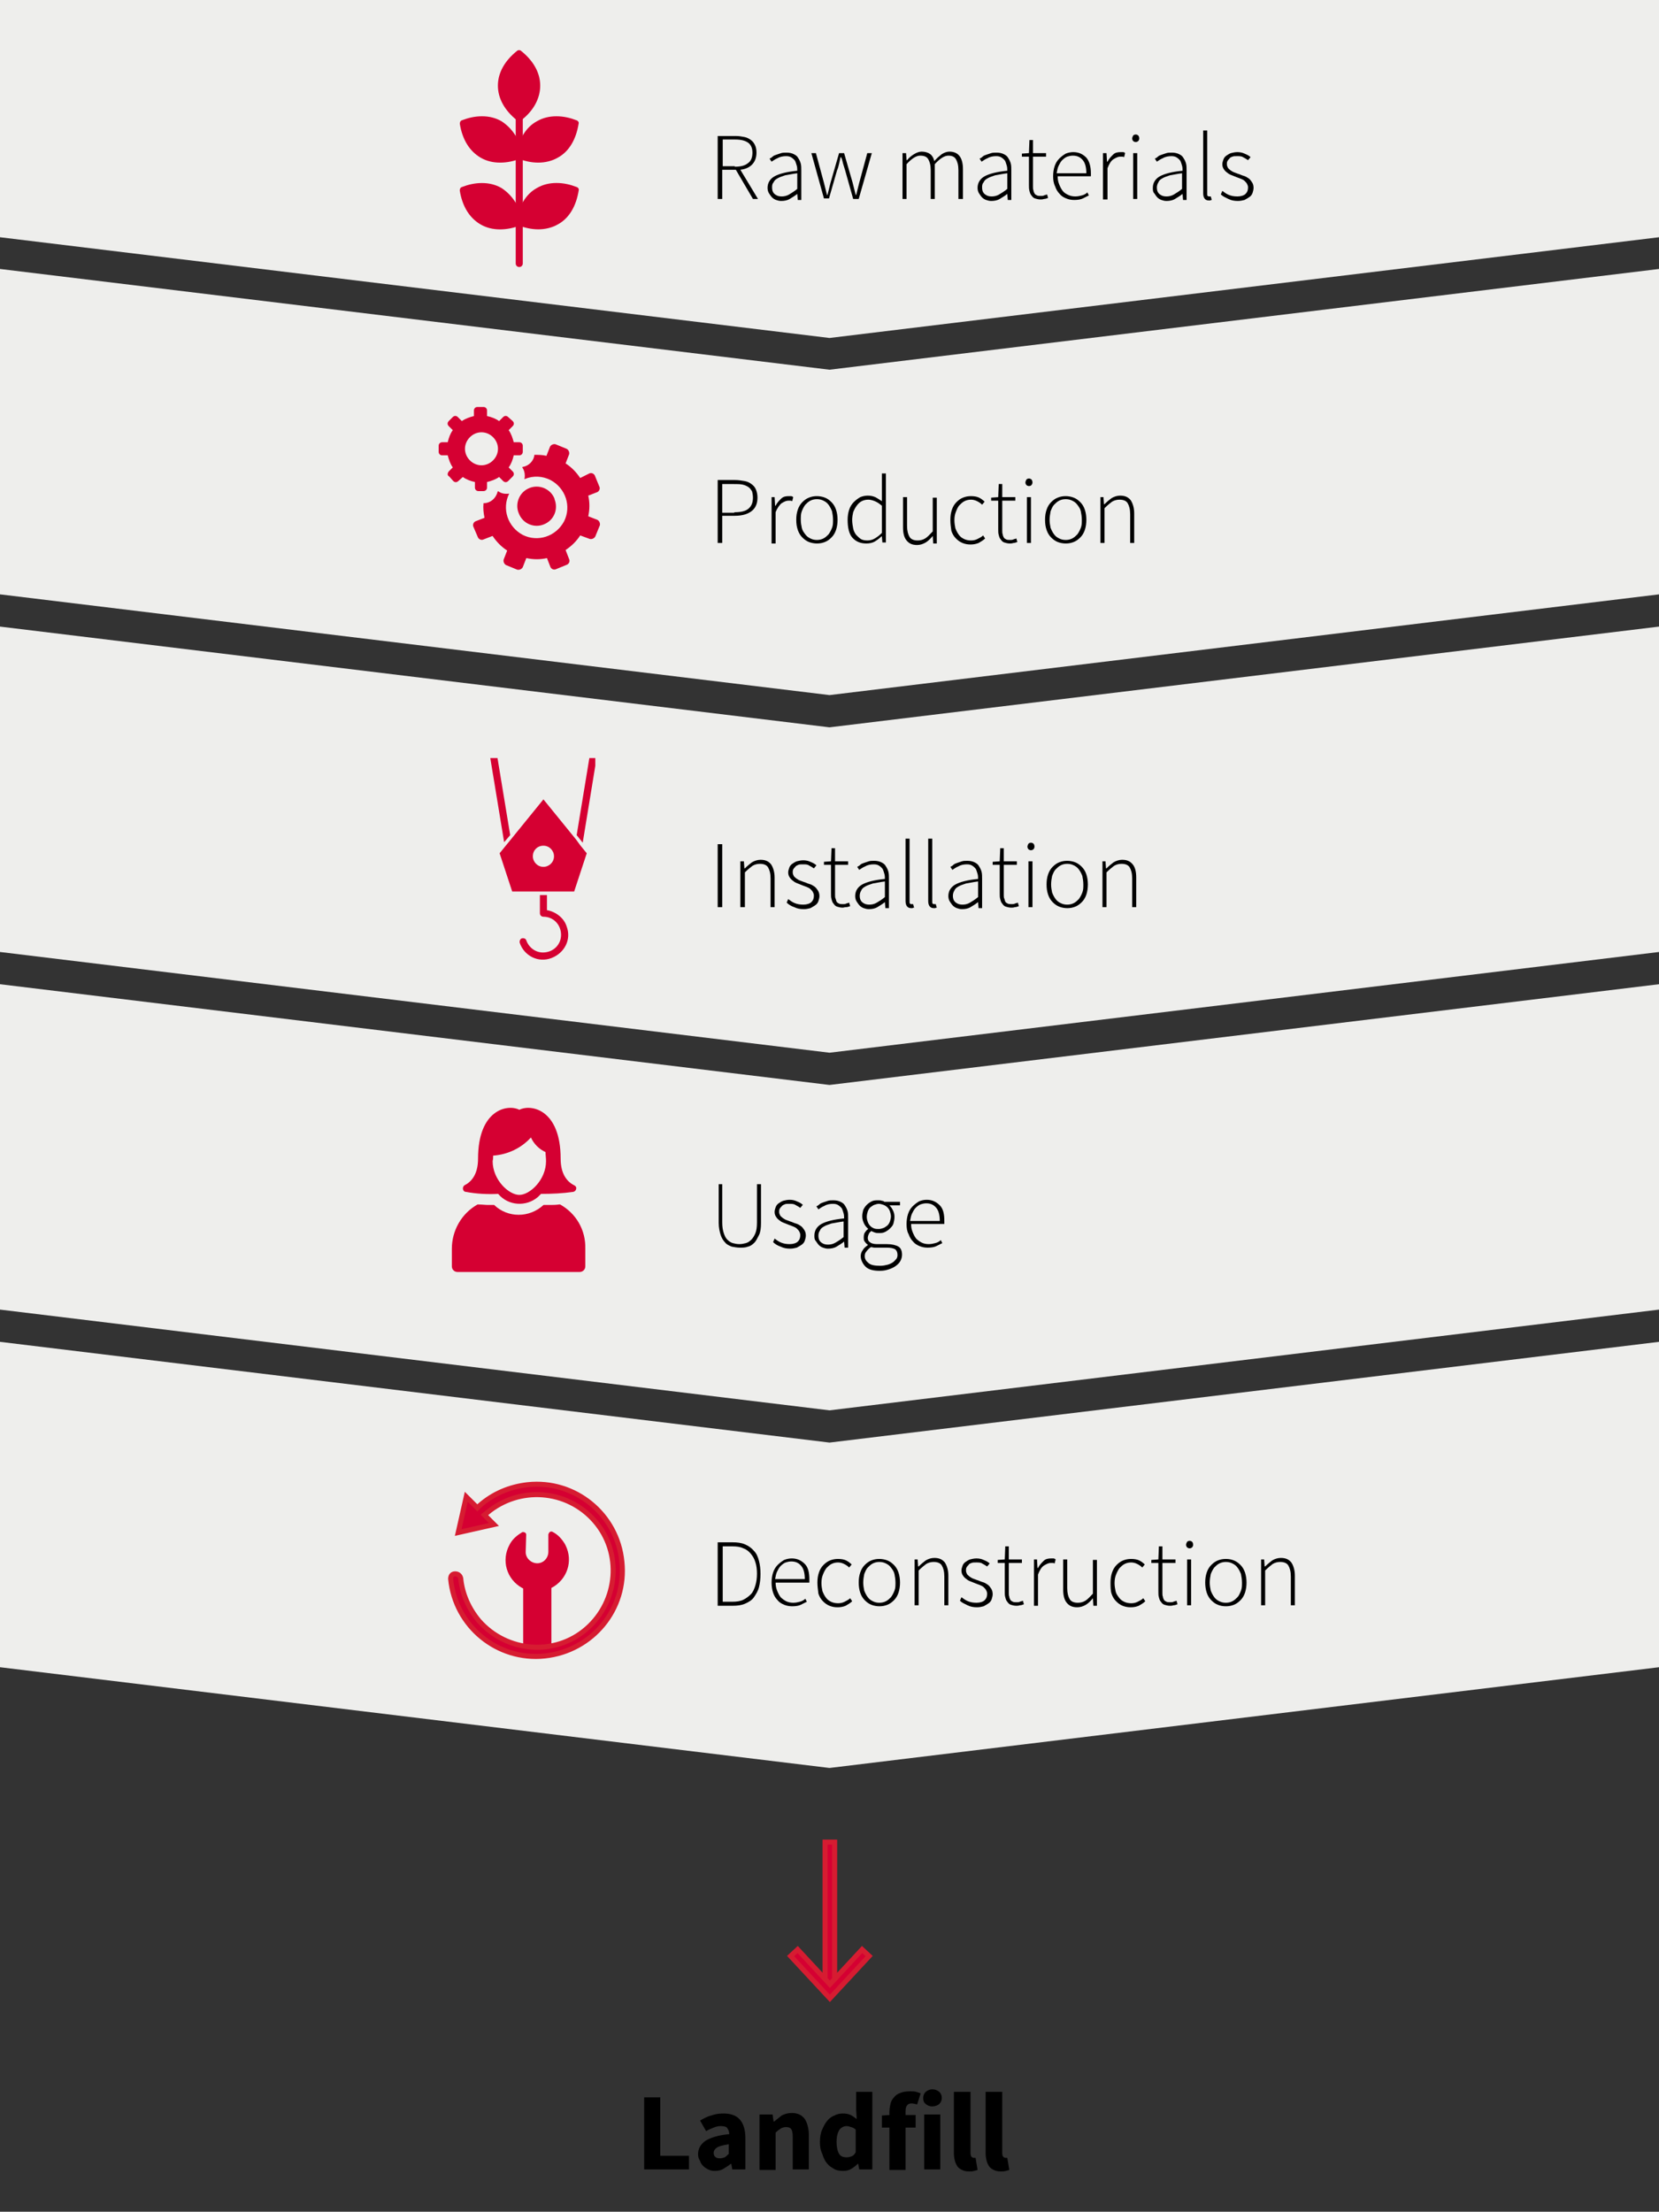<?xml version="1.0" encoding="UTF-8"?> <svg xmlns="http://www.w3.org/2000/svg" xmlns:xlink="http://www.w3.org/1999/xlink" version="1.1" id="Ebene_1" x="0px" y="0px" viewBox="0 0 329.4 439.1" style="enable-background:new 0 0 329.4 439.1;" xml:space="preserve"><rect x="0" y="0" width="329.4" height="439.1" fill="#333333" stroke="none"/> <style type="text/css"> .st0{display:none;} .st1{fill:#EEEEEC;} .st2{enable-background:new ;} .st3{fill:#D50032;} .st4{fill:#D50032;stroke:#D61C31;} .st5{clip-path:url(#SVGID_00000125586904501127590710000014470263624884374400_);} </style> <g id="Ebene_1_00000027569981275743760690000016097707455214505640_" class="st0"> </g> <g id="Ebene_2_00000183963697754064469220000001667412137935558568_"> <path id="Pfad_1165" class="st1" d="M329.4,331l-164.7,20L0,331v-64.6l164.7,20l164.7-20V331z"></path> <path id="Pfad_1166" class="st1" d="M329.4,260l-164.7,20L0,260v-64.6l164.7,20l164.7-20V260z"></path> <path id="Pfad_1167" class="st1" d="M329.4,189l-164.7,20L0,189v-64.6l164.7,20l164.7-20V189z"></path> <path id="Pfad_1168" class="st1" d="M329.4,118l-164.7,20L0,118V53.4l164.7,20l164.7-20V118z"></path> <path id="Pfad_1169" class="st1" d="M329.4,47.1l-164.7,20L0,47.1V0h329.4V47.1z"></path> <g class="st2"> <path d="M149.5,39.5l-3.4-5.8h-2.7v5.8h-0.9V27h3.6c0.6,0,1.2,0.1,1.7,0.2c0.5,0.1,0.9,0.3,1.3,0.6c0.4,0.3,0.6,0.6,0.8,1 c0.2,0.4,0.3,0.9,0.3,1.5c0,1-0.3,1.8-0.9,2.4c-0.6,0.6-1.4,0.9-2.3,1l3.5,5.8H149.5z M145.9,33.1c1.1,0,2-0.2,2.6-0.7 c0.6-0.4,0.9-1.1,0.9-2.1c0-0.9-0.3-1.6-0.9-2c-0.6-0.4-1.4-0.6-2.5-0.6h-2.5v5.3H145.9z"></path> <path d="M152.4,37.3c0-1,0.5-1.8,1.4-2.3c0.9-0.5,2.4-0.9,4.5-1.1c0-0.3,0-0.7-0.1-1c-0.1-0.3-0.2-0.7-0.3-0.9s-0.4-0.5-0.7-0.7 c-0.3-0.2-0.6-0.3-1.1-0.3c-0.6,0-1.2,0.1-1.7,0.4c-0.5,0.2-0.9,0.5-1.2,0.7l-0.4-0.6c0.2-0.1,0.4-0.2,0.6-0.4s0.5-0.3,0.8-0.4 c0.3-0.1,0.6-0.2,0.9-0.3c0.3-0.1,0.7-0.1,1.1-0.1c0.5,0,1,0.1,1.4,0.3c0.4,0.2,0.7,0.4,0.9,0.8c0.2,0.3,0.4,0.7,0.5,1.1 c0.1,0.4,0.1,0.9,0.1,1.4v5.8h-0.7l-0.1-1.2h0c-0.5,0.4-1,0.7-1.5,1c-0.5,0.3-1.1,0.4-1.7,0.4c-0.4,0-0.7-0.1-1-0.2 c-0.3-0.1-0.6-0.3-0.8-0.5c-0.2-0.2-0.4-0.5-0.6-0.8C152.5,38.1,152.4,37.7,152.4,37.3z M153.3,37.2c0,0.7,0.2,1.1,0.6,1.4 c0.4,0.3,0.8,0.4,1.3,0.4c0.5,0,1-0.1,1.5-0.4c0.5-0.3,1-0.6,1.6-1.1v-3.1c-0.9,0.1-1.7,0.3-2.4,0.4c-0.6,0.2-1.2,0.4-1.5,0.6 c-0.4,0.2-0.7,0.5-0.8,0.8C153.3,36.5,153.3,36.9,153.3,37.2z"></path> <path d="M161.1,30.4h0.9l1.6,5.9c0.1,0.4,0.2,0.8,0.3,1.2c0.1,0.4,0.2,0.8,0.3,1.2h0.1c0.1-0.4,0.2-0.8,0.3-1.2 c0.1-0.4,0.2-0.8,0.3-1.2l1.7-5.9h1l1.7,5.9c0.1,0.4,0.2,0.8,0.3,1.2c0.1,0.4,0.2,0.8,0.3,1.2h0.1c0.1-0.4,0.2-0.8,0.3-1.2 c0.1-0.4,0.2-0.8,0.3-1.2l1.6-5.9h0.9l-2.6,9.1h-1.1l-1.6-5.7c-0.1-0.4-0.3-0.9-0.4-1.3c-0.1-0.4-0.2-0.9-0.4-1.3h-0.1 c-0.1,0.4-0.2,0.9-0.3,1.3c-0.1,0.4-0.2,0.9-0.4,1.3l-1.6,5.6h-1L161.1,30.4z"></path> <path d="M179.2,30.4h0.7l0.1,1.4h0.1c0.4-0.5,0.9-0.9,1.4-1.2c0.5-0.3,1-0.5,1.5-0.5c0.7,0,1.3,0.2,1.7,0.5 c0.4,0.3,0.7,0.8,0.8,1.4c0.5-0.6,1-1,1.5-1.4c0.5-0.3,1-0.5,1.5-0.5c1.8,0,2.7,1.2,2.7,3.5v5.9h-0.9v-5.7c0-1-0.2-1.7-0.5-2.2 c-0.3-0.5-0.8-0.7-1.5-0.7c-0.8,0-1.7,0.6-2.7,1.7v6.9h-0.8v-5.7c0-1-0.2-1.7-0.5-2.2c-0.3-0.5-0.8-0.7-1.6-0.7 c-0.8,0-1.7,0.6-2.7,1.7v6.9h-0.8V30.4z"></path> <path d="M194.1,37.3c0-1,0.5-1.8,1.4-2.3s2.4-0.9,4.5-1.1c0-0.3,0-0.7-0.1-1c-0.1-0.3-0.2-0.7-0.3-0.9s-0.4-0.5-0.7-0.7 c-0.3-0.2-0.6-0.3-1.1-0.3c-0.6,0-1.2,0.1-1.7,0.4c-0.5,0.2-0.9,0.5-1.2,0.7l-0.4-0.6c0.2-0.1,0.4-0.2,0.6-0.4s0.5-0.3,0.8-0.4 c0.3-0.1,0.6-0.2,0.9-0.3c0.3-0.1,0.7-0.1,1.1-0.1c0.5,0,1,0.1,1.4,0.3c0.4,0.2,0.7,0.4,0.9,0.8c0.2,0.3,0.4,0.7,0.5,1.1 c0.1,0.4,0.1,0.9,0.1,1.4v5.8h-0.7l-0.1-1.2h0c-0.5,0.4-1,0.7-1.5,1c-0.5,0.3-1.1,0.4-1.7,0.4c-0.4,0-0.7-0.1-1-0.2 c-0.3-0.1-0.6-0.3-0.8-0.5c-0.2-0.2-0.4-0.5-0.6-0.8C194.2,38.1,194.1,37.7,194.1,37.3z M195,37.2c0,0.7,0.2,1.1,0.6,1.4 c0.4,0.3,0.8,0.4,1.3,0.4c0.5,0,1-0.1,1.5-0.4c0.5-0.3,1-0.6,1.6-1.1v-3.1c-0.9,0.1-1.7,0.3-2.4,0.4c-0.6,0.2-1.2,0.4-1.5,0.6 c-0.4,0.2-0.7,0.5-0.8,0.8C195,36.5,195,36.9,195,37.2z"></path> <path d="M204.3,31.1h-1.4v-0.6l1.4-0.1l0.1-2.6h0.7v2.6h2.6v0.7h-2.6v5.9c0,0.3,0,0.6,0.1,0.8c0,0.2,0.1,0.4,0.2,0.6 s0.3,0.3,0.5,0.4c0.2,0.1,0.5,0.1,0.8,0.1c0.2,0,0.4,0,0.6-0.1c0.2-0.1,0.4-0.1,0.6-0.2l0.2,0.7c-0.3,0.1-0.5,0.2-0.8,0.2 c-0.3,0.1-0.5,0.1-0.7,0.1c-0.4,0-0.8-0.1-1.1-0.2c-0.3-0.1-0.5-0.3-0.7-0.6c-0.2-0.2-0.3-0.5-0.4-0.9s-0.1-0.7-0.1-1.1V31.1z"></path> <path d="M209.1,35c0-0.7,0.1-1.4,0.3-2s0.5-1.1,0.9-1.5c0.4-0.4,0.8-0.7,1.3-1c0.5-0.2,1-0.3,1.5-0.3c1.1,0,1.9,0.4,2.6,1.1 c0.6,0.7,0.9,1.8,0.9,3.1c0,0.1,0,0.2,0,0.3s0,0.2,0,0.3h-6.6c0,0.6,0.1,1.1,0.3,1.6c0.2,0.5,0.4,0.9,0.7,1.3s0.7,0.6,1.1,0.8 s0.9,0.3,1.4,0.3c0.5,0,0.9-0.1,1.3-0.2c0.4-0.1,0.8-0.3,1.1-0.6l0.3,0.6c-0.4,0.2-0.8,0.4-1.2,0.6c-0.4,0.2-1,0.3-1.7,0.3 c-0.6,0-1.1-0.1-1.6-0.3c-0.5-0.2-1-0.5-1.3-0.9c-0.4-0.4-0.7-0.9-0.9-1.5C209.2,36.4,209.1,35.7,209.1,35z M215.7,34.5 c0-1.2-0.2-2.1-0.7-2.7c-0.5-0.6-1.1-0.9-2-0.9c-0.4,0-0.8,0.1-1.1,0.2s-0.7,0.4-1,0.7c-0.3,0.3-0.5,0.7-0.7,1.1 c-0.2,0.4-0.3,0.9-0.4,1.5H215.7z"></path> <path d="M219,30.4h0.7l0.1,1.7h0.1c0.3-0.6,0.7-1,1.1-1.4c0.4-0.4,0.9-0.5,1.5-0.5c0.2,0,0.3,0,0.5,0s0.3,0.1,0.4,0.2l-0.2,0.8 c-0.2-0.1-0.3-0.1-0.4-0.1c-0.1,0-0.3,0-0.4,0c-0.4,0-0.8,0.2-1.3,0.5c-0.5,0.3-0.9,1-1.2,1.8v6.2H219V30.4z"></path> <path d="M225.5,28.2c-0.2,0-0.4-0.1-0.5-0.2c-0.1-0.1-0.2-0.3-0.2-0.5c0-0.2,0.1-0.4,0.2-0.6c0.1-0.1,0.3-0.2,0.5-0.2 s0.4,0.1,0.5,0.2c0.1,0.1,0.2,0.3,0.2,0.6c0,0.2-0.1,0.4-0.2,0.5C225.9,28.1,225.7,28.2,225.5,28.2z M225,30.4h0.8v9.1H225V30.4z"></path> <path d="M228.9,37.3c0-1,0.5-1.8,1.4-2.3c0.9-0.5,2.4-0.9,4.5-1.1c0-0.3,0-0.7-0.1-1c-0.1-0.3-0.2-0.7-0.3-0.9s-0.4-0.5-0.7-0.7 s-0.6-0.3-1.1-0.3c-0.6,0-1.2,0.1-1.7,0.4c-0.5,0.2-0.9,0.5-1.2,0.7l-0.4-0.6c0.2-0.1,0.4-0.2,0.6-0.4s0.5-0.3,0.8-0.4 c0.3-0.1,0.6-0.2,0.9-0.3c0.3-0.1,0.7-0.1,1.1-0.1c0.5,0,1,0.1,1.4,0.3s0.7,0.4,0.9,0.8c0.2,0.3,0.4,0.7,0.5,1.1 c0.1,0.4,0.1,0.9,0.1,1.4v5.8h-0.7l-0.1-1.2h0c-0.5,0.4-1,0.7-1.5,1s-1.1,0.4-1.7,0.4c-0.4,0-0.7-0.1-1-0.2 c-0.3-0.1-0.6-0.3-0.8-0.5c-0.2-0.2-0.4-0.5-0.6-0.8C228.9,38.1,228.9,37.7,228.9,37.3z M229.7,37.2c0,0.7,0.2,1.1,0.6,1.4 c0.4,0.3,0.8,0.4,1.3,0.4c0.5,0,1-0.1,1.5-0.4c0.5-0.3,1-0.6,1.6-1.1v-3.1c-0.9,0.1-1.7,0.3-2.4,0.4c-0.6,0.2-1.2,0.4-1.5,0.6 c-0.4,0.2-0.7,0.5-0.8,0.8C229.8,36.5,229.7,36.9,229.7,37.2z"></path> <path d="M238.9,25.9h0.8v12.6c0,0.2,0,0.4,0.1,0.4c0.1,0.1,0.2,0.1,0.3,0.1c0,0,0.1,0,0.1,0c0,0,0.1,0,0.2,0l0.2,0.7 c-0.1,0-0.2,0-0.3,0.1c-0.1,0-0.2,0-0.3,0c-0.7,0-1.1-0.5-1.1-1.4V25.9z"></path> <path d="M242.7,37.9c0.4,0.3,0.8,0.6,1.3,0.8s1,0.3,1.7,0.3c0.7,0,1.3-0.2,1.6-0.5c0.4-0.4,0.5-0.8,0.5-1.3c0-0.3-0.1-0.5-0.2-0.7 c-0.1-0.2-0.3-0.4-0.5-0.6c-0.2-0.2-0.5-0.3-0.7-0.4c-0.3-0.1-0.5-0.2-0.8-0.3c-0.3-0.1-0.7-0.3-1-0.4c-0.3-0.1-0.7-0.3-0.9-0.5 c-0.3-0.2-0.5-0.4-0.7-0.7c-0.2-0.3-0.3-0.6-0.3-1c0-0.3,0.1-0.6,0.2-0.9c0.1-0.3,0.3-0.6,0.6-0.8c0.3-0.2,0.6-0.4,0.9-0.5 c0.4-0.1,0.8-0.2,1.3-0.2s1,0.1,1.4,0.3c0.5,0.2,0.9,0.4,1.2,0.7l-0.5,0.6c-0.3-0.2-0.6-0.4-1-0.6c-0.3-0.2-0.7-0.2-1.2-0.2 c-0.4,0-0.7,0-0.9,0.1c-0.3,0.1-0.5,0.2-0.6,0.4c-0.2,0.2-0.3,0.3-0.4,0.5c-0.1,0.2-0.1,0.4-0.1,0.6c0,0.3,0.1,0.5,0.2,0.7 c0.1,0.2,0.3,0.3,0.5,0.5c0.2,0.1,0.4,0.3,0.7,0.4s0.5,0.2,0.8,0.3c0.4,0.1,0.7,0.3,1.1,0.4s0.7,0.3,1,0.5 c0.3,0.2,0.5,0.5,0.7,0.8c0.2,0.3,0.3,0.7,0.3,1.1c0,0.3-0.1,0.7-0.2,1c-0.1,0.3-0.3,0.6-0.6,0.8c-0.3,0.2-0.6,0.4-1,0.6 c-0.4,0.1-0.8,0.2-1.3,0.2c-0.7,0-1.3-0.1-1.9-0.4s-1.1-0.5-1.5-0.9L242.7,37.9z"></path> </g> <g class="st2"> <path d="M142.5,95.3h3.4c0.7,0,1.3,0.1,1.9,0.2c0.6,0.1,1,0.3,1.4,0.6c0.4,0.3,0.7,0.6,0.9,1.1s0.3,1,0.3,1.6 c0,1.2-0.4,2.1-1.2,2.7c-0.8,0.6-1.9,0.9-3.3,0.9h-2.5v5.4h-0.9V95.3z M145.8,101.7c1.3,0,2.2-0.2,2.8-0.7s0.9-1.2,0.9-2.2 c0-0.5-0.1-1-0.2-1.3c-0.2-0.3-0.4-0.6-0.7-0.8c-0.3-0.2-0.7-0.4-1.2-0.5c-0.5-0.1-1-0.1-1.7-0.1h-2.3v5.7H145.8z"></path> <path d="M153.1,98.7h0.7l0.1,1.7h0.1c0.3-0.6,0.7-1,1.1-1.4c0.4-0.4,0.9-0.5,1.5-0.5c0.2,0,0.3,0,0.5,0c0.1,0,0.3,0.1,0.4,0.2 l-0.2,0.8c-0.2-0.1-0.3-0.1-0.4-0.1c-0.1,0-0.3,0-0.4,0c-0.4,0-0.8,0.2-1.3,0.5c-0.4,0.3-0.9,1-1.2,1.8v6.2h-0.8V98.7z"></path> <path d="M158.1,103.2c0-0.8,0.1-1.4,0.3-2c0.2-0.6,0.5-1.1,0.9-1.5s0.8-0.7,1.3-0.9c0.5-0.2,1-0.3,1.6-0.3c0.5,0,1.1,0.1,1.6,0.3 c0.5,0.2,0.9,0.5,1.3,0.9c0.4,0.4,0.7,0.9,0.9,1.5c0.2,0.6,0.3,1.3,0.3,2s-0.1,1.4-0.3,2c-0.2,0.6-0.5,1.1-0.9,1.5 c-0.4,0.4-0.8,0.7-1.3,0.9c-0.5,0.2-1,0.3-1.6,0.3c-0.5,0-1.1-0.1-1.6-0.3c-0.5-0.2-0.9-0.5-1.3-0.9c-0.4-0.4-0.7-0.9-0.9-1.5 S158.1,104,158.1,103.2z M159,103.2c0,0.6,0.1,1.1,0.2,1.6s0.4,0.9,0.7,1.3c0.3,0.4,0.6,0.6,1,0.8s0.8,0.3,1.3,0.3 c0.5,0,0.9-0.1,1.3-0.3s0.7-0.5,1-0.8c0.3-0.4,0.5-0.8,0.7-1.3c0.2-0.5,0.2-1,0.2-1.6c0-0.6-0.1-1.2-0.2-1.7 c-0.2-0.5-0.4-0.9-0.7-1.3c-0.3-0.4-0.6-0.6-1-0.8s-0.8-0.3-1.3-0.3c-0.5,0-0.9,0.1-1.3,0.3s-0.7,0.5-1,0.8 c-0.3,0.4-0.5,0.8-0.7,1.3S159,102.6,159,103.2z"></path> <path d="M168.3,103.2c0-0.7,0.1-1.4,0.3-2c0.2-0.6,0.5-1.1,0.9-1.5c0.4-0.4,0.8-0.7,1.3-1c0.5-0.2,1-0.3,1.5-0.3 c0.6,0,1,0.1,1.5,0.3c0.4,0.2,0.8,0.5,1.3,0.8l0-1.7v-3.8h0.8v13.7h-0.7l-0.1-1.2h-0.1c-0.4,0.4-0.8,0.7-1.3,1s-1.1,0.4-1.7,0.4 c-1.2,0-2.1-0.4-2.8-1.2C168.6,106,168.3,104.8,168.3,103.2z M169.2,103.2c0,0.6,0.1,1.2,0.2,1.7c0.1,0.5,0.3,0.9,0.6,1.3 c0.3,0.3,0.6,0.6,0.9,0.8s0.8,0.3,1.3,0.3c0.5,0,1-0.1,1.5-0.4c0.5-0.3,0.9-0.6,1.4-1.1v-5.4c-0.5-0.4-0.9-0.7-1.4-0.9 s-0.9-0.3-1.3-0.3c-0.5,0-0.9,0.1-1.3,0.3s-0.7,0.5-1,0.9s-0.5,0.8-0.7,1.3C169.3,102.1,169.2,102.7,169.2,103.2z"></path> <path d="M179.3,98.7h0.8v5.7c0,1,0.2,1.7,0.5,2.2c0.3,0.5,0.9,0.7,1.6,0.7c0.5,0,1-0.1,1.5-0.4s0.9-0.8,1.5-1.4v-6.7h0.8v9.1h-0.7 l-0.1-1.5h0c-0.4,0.5-0.9,1-1.4,1.3s-1.1,0.5-1.7,0.5c-1,0-1.6-0.3-2.1-0.9s-0.7-1.5-0.7-2.6V98.7z"></path> <path d="M188.7,103.2c0-0.8,0.1-1.4,0.3-2c0.2-0.6,0.5-1.1,0.9-1.5c0.4-0.4,0.8-0.7,1.3-0.9c0.5-0.2,1-0.3,1.6-0.3 c0.6,0,1.2,0.1,1.6,0.3c0.4,0.2,0.8,0.5,1.1,0.8l-0.5,0.6c-0.3-0.3-0.6-0.5-1-0.7c-0.4-0.2-0.8-0.3-1.2-0.3 c-0.5,0-0.9,0.1-1.3,0.3s-0.7,0.5-1,0.8s-0.5,0.8-0.7,1.3s-0.3,1-0.3,1.7c0,0.6,0.1,1.1,0.2,1.6c0.2,0.5,0.4,0.9,0.7,1.3 c0.3,0.4,0.6,0.6,1,0.8c0.4,0.2,0.9,0.3,1.4,0.3c0.5,0,0.9-0.1,1.3-0.3c0.4-0.2,0.8-0.4,1.1-0.7l0.4,0.6c-0.4,0.4-0.8,0.6-1.3,0.9 c-0.5,0.2-1,0.3-1.6,0.3c-0.6,0-1.1-0.1-1.6-0.3c-0.5-0.2-0.9-0.5-1.3-0.9c-0.4-0.4-0.7-0.9-0.9-1.5 C188.8,104.7,188.7,104,188.7,103.2z"></path> <path d="M198.2,99.4h-1.4v-0.6l1.4-0.1l0.1-2.6h0.7v2.6h2.6v0.7H199v5.9c0,0.3,0,0.6,0.1,0.8c0,0.2,0.1,0.4,0.2,0.6 c0.1,0.2,0.3,0.3,0.5,0.4c0.2,0.1,0.5,0.1,0.8,0.1c0.2,0,0.4,0,0.6-0.1c0.2-0.1,0.4-0.1,0.6-0.2l0.2,0.7c-0.3,0.1-0.5,0.2-0.8,0.2 c-0.3,0.1-0.5,0.1-0.7,0.1c-0.4,0-0.8-0.1-1.1-0.2c-0.3-0.1-0.5-0.3-0.7-0.6c-0.2-0.2-0.3-0.5-0.4-0.9c-0.1-0.3-0.1-0.7-0.1-1.1 V99.4z"></path> <path d="M204.3,96.5c-0.2,0-0.4-0.1-0.5-0.2c-0.1-0.1-0.2-0.3-0.2-0.5c0-0.2,0.1-0.4,0.2-0.6c0.1-0.1,0.3-0.2,0.5-0.2 s0.4,0.1,0.5,0.2c0.1,0.1,0.2,0.3,0.2,0.6c0,0.2-0.1,0.4-0.2,0.5C204.7,96.4,204.6,96.5,204.3,96.5z M203.9,98.7h0.8v9.1h-0.8 V98.7z"></path> <path d="M207.5,103.2c0-0.8,0.1-1.4,0.3-2c0.2-0.6,0.5-1.1,0.9-1.5c0.4-0.4,0.8-0.7,1.3-0.9c0.5-0.2,1-0.3,1.6-0.3 c0.5,0,1.1,0.1,1.6,0.3c0.5,0.2,0.9,0.5,1.3,0.9s0.7,0.9,0.9,1.5c0.2,0.6,0.3,1.3,0.3,2s-0.1,1.4-0.3,2c-0.2,0.6-0.5,1.1-0.9,1.5 c-0.4,0.4-0.8,0.7-1.3,0.9c-0.5,0.2-1,0.3-1.6,0.3c-0.5,0-1.1-0.1-1.6-0.3c-0.5-0.2-0.9-0.5-1.3-0.9c-0.4-0.4-0.7-0.9-0.9-1.5 S207.5,104,207.5,103.2z M208.4,103.2c0,0.6,0.1,1.1,0.2,1.6c0.2,0.5,0.4,0.9,0.7,1.3s0.6,0.6,1,0.8s0.8,0.3,1.3,0.3 c0.5,0,0.9-0.1,1.3-0.3c0.4-0.2,0.7-0.5,1-0.8c0.3-0.4,0.5-0.8,0.7-1.3s0.2-1,0.2-1.6c0-0.6-0.1-1.2-0.2-1.7s-0.4-0.9-0.7-1.3 c-0.3-0.4-0.6-0.6-1-0.8c-0.4-0.2-0.8-0.3-1.3-0.3c-0.5,0-0.9,0.1-1.3,0.3s-0.7,0.5-1,0.8s-0.5,0.8-0.7,1.3 C208.5,102.1,208.4,102.6,208.4,103.2z"></path> <path d="M218.4,98.7h0.7l0.1,1.4h0.1c0.5-0.5,1-0.9,1.4-1.2c0.5-0.3,1.1-0.5,1.7-0.5c1,0,1.6,0.3,2.1,0.9c0.4,0.6,0.7,1.5,0.7,2.6 v5.9h-0.8v-5.7c0-1-0.2-1.7-0.5-2.2c-0.3-0.5-0.9-0.7-1.6-0.7c-0.5,0-1,0.1-1.5,0.4c-0.4,0.3-0.9,0.7-1.5,1.3v6.9h-0.8V98.7z"></path> </g> <g class="st2"> <path d="M142.5,167.6h0.9v12.5h-0.9V167.6z"></path> <path d="M147,171h0.7l0.1,1.4h0.1c0.5-0.5,1-0.9,1.4-1.2c0.5-0.3,1.1-0.5,1.7-0.5c1,0,1.6,0.3,2.1,0.9c0.4,0.6,0.7,1.5,0.7,2.6 v5.9h-0.8v-5.7c0-1-0.2-1.7-0.5-2.2c-0.3-0.5-0.9-0.7-1.6-0.7c-0.5,0-1,0.1-1.5,0.4c-0.4,0.3-0.9,0.7-1.5,1.3v6.9H147V171z"></path> <path d="M156.5,178.5c0.4,0.3,0.8,0.6,1.3,0.8s1,0.3,1.7,0.3c0.7,0,1.3-0.2,1.6-0.5c0.4-0.4,0.5-0.8,0.5-1.3 c0-0.3-0.1-0.5-0.2-0.7c-0.1-0.2-0.3-0.4-0.5-0.6c-0.2-0.2-0.5-0.3-0.7-0.4c-0.3-0.1-0.5-0.2-0.8-0.3c-0.3-0.1-0.7-0.3-1-0.4 c-0.3-0.1-0.7-0.3-0.9-0.5c-0.3-0.2-0.5-0.4-0.7-0.7c-0.2-0.3-0.3-0.6-0.3-1c0-0.3,0.1-0.6,0.2-0.9s0.3-0.6,0.6-0.8 c0.3-0.2,0.6-0.4,0.9-0.5c0.4-0.1,0.8-0.2,1.3-0.2c0.5,0,1,0.1,1.4,0.3c0.5,0.2,0.9,0.4,1.2,0.7l-0.5,0.6c-0.3-0.2-0.6-0.4-1-0.6 c-0.3-0.2-0.7-0.2-1.2-0.2c-0.4,0-0.7,0-0.9,0.1s-0.5,0.2-0.6,0.4c-0.2,0.2-0.3,0.3-0.4,0.5c-0.1,0.2-0.1,0.4-0.1,0.6 c0,0.3,0.1,0.5,0.2,0.7c0.1,0.2,0.3,0.3,0.5,0.5c0.2,0.1,0.4,0.3,0.7,0.4s0.5,0.2,0.8,0.3c0.4,0.1,0.7,0.3,1.1,0.4s0.7,0.3,1,0.5 c0.3,0.2,0.5,0.5,0.7,0.8c0.2,0.3,0.3,0.7,0.3,1.1c0,0.3-0.1,0.7-0.2,1c-0.1,0.3-0.3,0.6-0.6,0.8s-0.6,0.4-1,0.6 c-0.4,0.1-0.8,0.2-1.3,0.2c-0.7,0-1.3-0.1-1.9-0.4c-0.6-0.2-1.1-0.5-1.5-0.9L156.5,178.5z"></path> <path d="M165,171.7h-1.4v-0.6l1.4-0.1l0.1-2.6h0.7v2.6h2.6v0.7h-2.6v5.9c0,0.3,0,0.6,0.1,0.8s0.1,0.4,0.2,0.6s0.3,0.3,0.5,0.4 c0.2,0.1,0.5,0.1,0.8,0.1c0.2,0,0.4,0,0.6-0.1c0.2-0.1,0.4-0.1,0.6-0.2l0.2,0.7c-0.3,0.1-0.5,0.2-0.8,0.2s-0.5,0.1-0.7,0.1 c-0.4,0-0.8-0.1-1.1-0.2c-0.3-0.1-0.5-0.3-0.7-0.6c-0.2-0.2-0.3-0.5-0.4-0.9c-0.1-0.3-0.1-0.7-0.1-1.1V171.7z"></path> <path d="M169.8,177.9c0-1,0.5-1.8,1.4-2.3c0.9-0.5,2.4-0.9,4.5-1.1c0-0.3,0-0.7-0.1-1c-0.1-0.3-0.2-0.7-0.3-0.9s-0.4-0.5-0.7-0.7 s-0.6-0.3-1.1-0.3c-0.6,0-1.2,0.1-1.7,0.4c-0.5,0.2-0.9,0.5-1.2,0.7l-0.4-0.6c0.2-0.1,0.4-0.2,0.6-0.4s0.5-0.3,0.8-0.4 c0.3-0.1,0.6-0.2,0.9-0.3c0.3-0.1,0.7-0.1,1.1-0.1c0.5,0,1,0.1,1.4,0.3c0.4,0.2,0.7,0.4,0.9,0.8c0.2,0.3,0.4,0.7,0.5,1.1 c0.1,0.4,0.1,0.9,0.1,1.4v5.8h-0.7l-0.1-1.2h0c-0.5,0.4-1,0.7-1.5,1c-0.5,0.3-1.1,0.4-1.7,0.4c-0.4,0-0.7-0.1-1-0.2 c-0.3-0.1-0.6-0.3-0.8-0.5c-0.2-0.2-0.4-0.5-0.6-0.8C169.9,178.7,169.8,178.3,169.8,177.9z M170.7,177.8c0,0.7,0.2,1.1,0.6,1.4 c0.4,0.3,0.8,0.4,1.3,0.4c0.5,0,1-0.1,1.5-0.4c0.5-0.3,1-0.6,1.6-1.1v-3.1c-0.9,0.1-1.7,0.3-2.4,0.4c-0.6,0.2-1.2,0.4-1.5,0.6 c-0.4,0.2-0.7,0.5-0.8,0.8C170.8,177.1,170.7,177.5,170.7,177.8z"></path> <path d="M179.8,166.5h0.8V179c0,0.2,0,0.4,0.1,0.4c0.1,0.1,0.2,0.1,0.3,0.1c0,0,0.1,0,0.1,0s0.1,0,0.2,0l0.2,0.7 c-0.1,0-0.2,0-0.3,0.1c-0.1,0-0.2,0-0.3,0c-0.7,0-1.1-0.5-1.1-1.4V166.5z"></path> <path d="M184.3,166.5h0.8V179c0,0.2,0,0.4,0.1,0.4c0.1,0.1,0.2,0.1,0.3,0.1c0,0,0.1,0,0.1,0s0.1,0,0.2,0l0.2,0.7 c-0.1,0-0.2,0-0.3,0.1c-0.1,0-0.2,0-0.3,0c-0.7,0-1.1-0.5-1.1-1.4V166.5z"></path> <path d="M188.3,177.9c0-1,0.5-1.8,1.4-2.3c0.9-0.5,2.4-0.9,4.5-1.1c0-0.3,0-0.7-0.1-1c-0.1-0.3-0.2-0.7-0.3-0.9s-0.4-0.5-0.7-0.7 s-0.6-0.3-1.1-0.3c-0.6,0-1.2,0.1-1.7,0.4c-0.5,0.2-0.9,0.5-1.2,0.7l-0.4-0.6c0.2-0.1,0.4-0.2,0.6-0.4s0.5-0.3,0.8-0.4 c0.3-0.1,0.6-0.2,0.9-0.3c0.3-0.1,0.7-0.1,1.1-0.1c0.5,0,1,0.1,1.4,0.3c0.4,0.2,0.7,0.4,0.9,0.8c0.2,0.3,0.4,0.7,0.5,1.1 c0.1,0.4,0.1,0.9,0.1,1.4v5.8h-0.7l-0.1-1.2h0c-0.5,0.4-1,0.7-1.5,1s-1.1,0.4-1.7,0.4c-0.4,0-0.7-0.1-1-0.2 c-0.3-0.1-0.6-0.3-0.8-0.5c-0.2-0.2-0.4-0.5-0.6-0.8C188.4,178.7,188.3,178.3,188.3,177.9z M189.2,177.8c0,0.7,0.2,1.1,0.6,1.4 c0.4,0.3,0.8,0.4,1.3,0.4c0.5,0,1-0.1,1.5-0.4c0.5-0.3,1-0.6,1.6-1.1v-3.1c-0.9,0.1-1.7,0.3-2.4,0.4c-0.6,0.2-1.2,0.4-1.5,0.6 c-0.4,0.2-0.7,0.5-0.8,0.8C189.3,177.1,189.2,177.5,189.2,177.8z"></path> <path d="M198.5,171.7h-1.4v-0.6l1.4-0.1l0.1-2.6h0.7v2.6h2.6v0.7h-2.6v5.9c0,0.3,0,0.6,0.1,0.8s0.1,0.4,0.2,0.6 c0.1,0.2,0.3,0.3,0.5,0.4c0.2,0.1,0.5,0.1,0.8,0.1c0.2,0,0.4,0,0.6-0.1c0.2-0.1,0.4-0.1,0.6-0.2l0.2,0.7c-0.3,0.1-0.5,0.2-0.8,0.2 c-0.3,0.1-0.5,0.1-0.7,0.1c-0.4,0-0.8-0.1-1.1-0.2c-0.3-0.1-0.5-0.3-0.7-0.6c-0.2-0.2-0.3-0.5-0.4-0.9c-0.1-0.3-0.1-0.7-0.1-1.1 V171.7z"></path> <path d="M204.7,168.8c-0.2,0-0.4-0.1-0.5-0.2c-0.1-0.1-0.2-0.3-0.2-0.5c0-0.2,0.1-0.4,0.2-0.6c0.1-0.1,0.3-0.2,0.5-0.2 c0.2,0,0.4,0.1,0.5,0.2c0.1,0.1,0.2,0.3,0.2,0.6c0,0.2-0.1,0.4-0.2,0.5C205.1,168.7,204.9,168.8,204.7,168.8z M204.2,171h0.8v9.1 h-0.8V171z"></path> <path d="M207.8,175.6c0-0.8,0.1-1.4,0.3-2c0.2-0.6,0.5-1.1,0.9-1.5c0.4-0.4,0.8-0.7,1.3-0.9c0.5-0.2,1-0.3,1.6-0.3 c0.5,0,1.1,0.1,1.6,0.3c0.5,0.2,0.9,0.5,1.3,0.9c0.4,0.4,0.7,0.9,0.9,1.5c0.2,0.6,0.3,1.3,0.3,2s-0.1,1.4-0.3,2s-0.5,1.1-0.9,1.5 c-0.4,0.4-0.8,0.7-1.3,0.9c-0.5,0.2-1,0.3-1.6,0.3c-0.5,0-1.1-0.1-1.6-0.3c-0.5-0.2-0.9-0.5-1.3-0.9c-0.4-0.4-0.7-0.9-0.9-1.5 S207.8,176.4,207.8,175.6z M208.7,175.6c0,0.6,0.1,1.1,0.2,1.6c0.2,0.5,0.4,0.9,0.7,1.3s0.6,0.6,1,0.8s0.8,0.3,1.3,0.3 s0.9-0.1,1.3-0.3s0.7-0.5,1-0.8c0.3-0.4,0.5-0.8,0.7-1.3c0.2-0.5,0.2-1,0.2-1.6c0-0.6-0.1-1.2-0.2-1.7c-0.2-0.5-0.4-0.9-0.7-1.3 c-0.3-0.4-0.6-0.6-1-0.8s-0.8-0.3-1.3-0.3s-0.9,0.1-1.3,0.3s-0.7,0.5-1,0.8s-0.5,0.8-0.7,1.3C208.8,174.4,208.7,175,208.7,175.6z"></path> <path d="M218.8,171h0.7l0.1,1.4h0.1c0.5-0.5,1-0.9,1.4-1.2c0.5-0.3,1.1-0.5,1.7-0.5c1,0,1.6,0.3,2.1,0.9s0.7,1.5,0.7,2.6v5.9h-0.8 v-5.7c0-1-0.2-1.7-0.5-2.2c-0.3-0.5-0.9-0.7-1.6-0.7c-0.5,0-1,0.1-1.5,0.4c-0.4,0.3-0.9,0.7-1.5,1.3v6.9h-0.8V171z"></path> </g> <g class="st2"> <path d="M142.5,235.1h0.9v7.6c0,0.8,0.1,1.5,0.3,2.1c0.2,0.6,0.4,1,0.7,1.3s0.7,0.6,1.1,0.7c0.4,0.1,0.8,0.2,1.3,0.2 c0.5,0,0.9-0.1,1.3-0.2c0.4-0.1,0.8-0.4,1.1-0.7c0.3-0.3,0.6-0.8,0.8-1.3s0.3-1.2,0.3-2.1v-7.6h0.8v7.7c0,1-0.1,1.8-0.4,2.4 s-0.6,1.2-0.9,1.5c-0.4,0.4-0.8,0.7-1.3,0.8c-0.5,0.2-1,0.2-1.6,0.2c-0.5,0-1.1-0.1-1.6-0.2c-0.5-0.2-1-0.4-1.3-0.8 c-0.4-0.4-0.7-0.9-0.9-1.5c-0.2-0.6-0.4-1.5-0.4-2.4V235.1z"></path> <path d="M153.8,245.9c0.4,0.3,0.8,0.6,1.3,0.8s1,0.3,1.7,0.3c0.7,0,1.3-0.2,1.6-0.5c0.4-0.4,0.5-0.8,0.5-1.3 c0-0.3-0.1-0.5-0.2-0.7c-0.1-0.2-0.3-0.4-0.5-0.6c-0.2-0.2-0.5-0.3-0.7-0.4c-0.3-0.1-0.5-0.2-0.8-0.3c-0.3-0.1-0.7-0.3-1-0.4 c-0.3-0.1-0.7-0.3-0.9-0.5c-0.3-0.2-0.5-0.4-0.7-0.7c-0.2-0.3-0.3-0.6-0.3-1c0-0.3,0.1-0.6,0.2-0.9s0.3-0.6,0.6-0.8 c0.3-0.2,0.6-0.4,0.9-0.5c0.4-0.1,0.8-0.2,1.3-0.2c0.5,0,1,0.1,1.4,0.3c0.5,0.2,0.9,0.4,1.2,0.7l-0.5,0.6c-0.3-0.2-0.6-0.4-1-0.6 c-0.3-0.2-0.7-0.2-1.2-0.2c-0.4,0-0.7,0-0.9,0.1s-0.5,0.2-0.6,0.4c-0.2,0.2-0.3,0.3-0.4,0.5c-0.1,0.2-0.1,0.4-0.1,0.6 c0,0.3,0.1,0.5,0.2,0.7c0.1,0.2,0.3,0.3,0.5,0.5c0.2,0.1,0.4,0.3,0.7,0.4s0.5,0.2,0.8,0.3c0.4,0.1,0.7,0.3,1.1,0.4s0.7,0.3,1,0.5 c0.3,0.2,0.5,0.5,0.7,0.8c0.2,0.3,0.3,0.7,0.3,1.1c0,0.3-0.1,0.7-0.2,1c-0.1,0.3-0.3,0.6-0.6,0.8s-0.6,0.4-1,0.6 c-0.4,0.1-0.8,0.2-1.3,0.2c-0.7,0-1.3-0.1-1.9-0.4c-0.6-0.2-1.1-0.5-1.5-0.9L153.8,245.9z"></path> <path d="M161.7,245.3c0-1,0.5-1.8,1.4-2.3c0.9-0.5,2.4-0.9,4.5-1.1c0-0.3,0-0.7-0.1-1c-0.1-0.3-0.2-0.7-0.3-0.9s-0.4-0.5-0.7-0.7 c-0.3-0.2-0.6-0.3-1.1-0.3c-0.6,0-1.2,0.1-1.7,0.4c-0.5,0.2-0.9,0.5-1.2,0.7l-0.4-0.6c0.2-0.1,0.4-0.2,0.6-0.4s0.5-0.3,0.8-0.4 c0.3-0.1,0.6-0.2,0.9-0.3c0.3-0.1,0.7-0.1,1.1-0.1c0.5,0,1,0.1,1.4,0.3s0.7,0.4,0.9,0.8c0.2,0.3,0.4,0.7,0.5,1.1 c0.1,0.4,0.1,0.9,0.1,1.4v5.8h-0.7l-0.1-1.2h0c-0.5,0.4-1,0.7-1.5,1c-0.5,0.3-1.1,0.4-1.7,0.4c-0.4,0-0.7-0.1-1-0.2 c-0.3-0.1-0.6-0.3-0.8-0.5c-0.2-0.2-0.4-0.5-0.6-0.8C161.7,246.1,161.7,245.7,161.7,245.3z M162.5,245.3c0,0.7,0.2,1.1,0.6,1.4 c0.4,0.3,0.8,0.4,1.3,0.4c0.5,0,1-0.1,1.5-0.4c0.5-0.3,1-0.6,1.6-1.1v-3.1c-0.9,0.1-1.7,0.3-2.4,0.4c-0.6,0.2-1.2,0.4-1.5,0.6 c-0.4,0.2-0.7,0.5-0.8,0.8C162.6,244.6,162.5,244.9,162.5,245.3z"></path> <path d="M170.9,249.4c0-0.4,0.1-0.8,0.4-1.2c0.2-0.4,0.6-0.7,1-1v-0.1c-0.2-0.1-0.4-0.3-0.6-0.6c-0.2-0.2-0.2-0.5-0.2-0.9 c0-0.4,0.1-0.8,0.3-1c0.2-0.3,0.4-0.5,0.6-0.6V244c-0.3-0.3-0.6-0.6-0.8-1s-0.4-0.9-0.4-1.5c0-0.5,0.1-0.9,0.2-1.3 c0.2-0.4,0.4-0.7,0.7-1s0.6-0.5,1-0.7s0.8-0.2,1.3-0.2c0.3,0,0.5,0,0.7,0.1c0.2,0,0.4,0.1,0.5,0.2h3.1v0.7h-2.1 c0.3,0.3,0.5,0.6,0.7,1s0.3,0.8,0.3,1.3c0,0.5-0.1,0.9-0.2,1.3s-0.4,0.7-0.7,1c-0.3,0.3-0.6,0.5-1,0.7s-0.8,0.2-1.2,0.2 c-0.3,0-0.5,0-0.8-0.1c-0.3-0.1-0.5-0.2-0.7-0.3c-0.2,0.2-0.4,0.3-0.5,0.6c-0.1,0.2-0.2,0.5-0.2,0.8c0,0.3,0.1,0.6,0.4,0.8 c0.2,0.2,0.7,0.4,1.4,0.4h2c1,0,1.8,0.2,2.3,0.5c0.5,0.3,0.7,0.9,0.7,1.6c0,0.4-0.1,0.8-0.3,1.2c-0.2,0.4-0.5,0.7-0.9,1 s-0.8,0.5-1.4,0.7s-1.1,0.3-1.8,0.3c-1.2,0-2.1-0.2-2.7-0.7S170.9,250.2,170.9,249.4z M171.7,249.4c0,0.6,0.3,1,0.8,1.4 s1.3,0.5,2.3,0.5c0.5,0,1-0.1,1.4-0.2c0.4-0.1,0.8-0.3,1.1-0.5c0.3-0.2,0.5-0.5,0.7-0.7c0.2-0.3,0.2-0.6,0.2-0.8 c0-0.5-0.2-0.9-0.5-1.1c-0.4-0.2-0.9-0.3-1.6-0.3h-2c-0.1,0-0.3,0-0.5,0c-0.2,0-0.4-0.1-0.7-0.1c-0.4,0.3-0.7,0.6-0.9,0.9 C171.8,248.7,171.7,249,171.7,249.4z M174.5,244c0.3,0,0.6-0.1,0.9-0.2c0.3-0.1,0.5-0.3,0.8-0.5c0.2-0.2,0.4-0.5,0.5-0.8 s0.2-0.7,0.2-1s-0.1-0.7-0.2-1s-0.3-0.6-0.5-0.8c-0.2-0.2-0.5-0.4-0.8-0.5c-0.3-0.1-0.6-0.2-0.9-0.2c-0.3,0-0.6,0.1-0.9,0.2 s-0.5,0.3-0.8,0.5c-0.2,0.2-0.4,0.5-0.5,0.8s-0.2,0.7-0.2,1.1c0,0.4,0.1,0.7,0.2,1s0.3,0.6,0.5,0.8c0.2,0.2,0.5,0.4,0.8,0.5 C173.9,244,174.2,244,174.5,244z"></path> <path d="M180,243c0-0.7,0.1-1.4,0.3-2c0.2-0.6,0.5-1.1,0.9-1.5c0.4-0.4,0.8-0.7,1.3-1c0.5-0.2,1-0.3,1.5-0.3 c1.1,0,1.9,0.4,2.6,1.1s0.9,1.8,0.9,3.1c0,0.1,0,0.2,0,0.3s0,0.2,0,0.3h-6.6c0,0.6,0.1,1.1,0.3,1.6s0.4,0.9,0.7,1.3 c0.3,0.3,0.7,0.6,1.1,0.8s0.9,0.3,1.4,0.3c0.5,0,0.9-0.1,1.3-0.2c0.4-0.1,0.8-0.3,1.1-0.6l0.3,0.6c-0.4,0.2-0.8,0.4-1.2,0.6 c-0.4,0.2-1,0.3-1.7,0.3c-0.6,0-1.1-0.1-1.6-0.3c-0.5-0.2-1-0.5-1.3-0.9c-0.4-0.4-0.7-0.9-0.9-1.5C180.1,244.5,180,243.8,180,243z M186.6,242.5c0-1.2-0.2-2.1-0.7-2.7c-0.5-0.6-1.1-0.9-2-0.9c-0.4,0-0.8,0.1-1.1,0.2s-0.7,0.4-1,0.7c-0.3,0.3-0.5,0.7-0.7,1.1 c-0.2,0.4-0.3,0.9-0.4,1.5H186.6z"></path> </g> <g class="st2"> <path d="M142.5,306.2h2.9c1,0,1.8,0.1,2.5,0.4c0.7,0.3,1.3,0.7,1.8,1.3c0.5,0.5,0.8,1.2,1,2s0.3,1.6,0.3,2.6 c0,0.9-0.1,1.8-0.3,2.6c-0.2,0.8-0.6,1.4-1,2s-1.1,1-1.8,1.3s-1.5,0.4-2.5,0.4h-2.9V306.2z M145.4,318c0.8,0,1.6-0.1,2.2-0.4 c0.6-0.3,1.1-0.7,1.5-1.1s0.7-1.1,0.9-1.8s0.3-1.4,0.3-2.3c0-0.8-0.1-1.6-0.3-2.2c-0.2-0.7-0.5-1.2-0.9-1.7s-0.9-0.9-1.5-1.1 c-0.6-0.3-1.3-0.4-2.2-0.4h-1.9v11H145.4z"></path> <path d="M153.2,314.2c0-0.7,0.1-1.4,0.3-2s0.5-1.1,0.9-1.5c0.4-0.4,0.8-0.7,1.3-1c0.5-0.2,1-0.3,1.5-0.3c1.1,0,1.9,0.4,2.6,1.1 s0.9,1.8,0.9,3.1c0,0.1,0,0.2,0,0.3s0,0.2,0,0.3H154c0,0.6,0.1,1.1,0.3,1.6s0.4,0.9,0.7,1.3c0.3,0.3,0.7,0.6,1.1,0.8 s0.9,0.3,1.4,0.3c0.5,0,0.9-0.1,1.3-0.2c0.4-0.1,0.8-0.3,1.1-0.6l0.3,0.6c-0.4,0.2-0.8,0.4-1.2,0.6c-0.4,0.2-1,0.3-1.7,0.3 c-0.6,0-1.1-0.1-1.6-0.3c-0.5-0.2-1-0.5-1.3-0.9c-0.4-0.4-0.7-0.9-0.9-1.5C153.3,315.6,153.2,314.9,153.2,314.2z M159.8,313.6 c0-1.2-0.2-2.1-0.7-2.7c-0.5-0.6-1.1-0.9-2-0.9c-0.4,0-0.8,0.1-1.1,0.2s-0.7,0.4-1,0.7c-0.3,0.3-0.5,0.7-0.7,1.1 c-0.2,0.4-0.3,0.9-0.4,1.5H159.8z"></path> <path d="M162.3,314.2c0-0.8,0.1-1.4,0.3-2c0.2-0.6,0.5-1.1,0.9-1.5c0.4-0.4,0.8-0.7,1.3-0.9c0.5-0.2,1-0.3,1.6-0.3 c0.6,0,1.2,0.1,1.6,0.3c0.4,0.2,0.8,0.5,1.1,0.8l-0.5,0.6c-0.3-0.3-0.6-0.5-1-0.7c-0.4-0.2-0.8-0.3-1.2-0.3 c-0.5,0-0.9,0.1-1.3,0.3c-0.4,0.2-0.7,0.5-1,0.8c-0.3,0.4-0.5,0.8-0.7,1.3c-0.2,0.5-0.3,1-0.3,1.7c0,0.6,0.1,1.1,0.2,1.6 c0.2,0.5,0.4,0.9,0.7,1.3c0.3,0.4,0.6,0.6,1,0.8s0.9,0.3,1.4,0.3c0.5,0,0.9-0.1,1.3-0.3c0.4-0.2,0.8-0.4,1.1-0.7l0.4,0.6 c-0.4,0.4-0.8,0.6-1.3,0.9c-0.5,0.2-1,0.3-1.6,0.3c-0.6,0-1.1-0.1-1.6-0.3c-0.5-0.2-0.9-0.5-1.3-0.9c-0.4-0.4-0.7-0.9-0.9-1.5 C162.4,315.6,162.3,314.9,162.3,314.2z"></path> <path d="M170.5,314.2c0-0.8,0.1-1.4,0.3-2c0.2-0.6,0.5-1.1,0.9-1.5c0.4-0.4,0.8-0.7,1.3-0.9c0.5-0.2,1-0.3,1.6-0.3 c0.5,0,1.1,0.1,1.6,0.3c0.5,0.2,0.9,0.5,1.3,0.9s0.7,0.9,0.9,1.5c0.2,0.6,0.3,1.3,0.3,2s-0.1,1.4-0.3,2c-0.2,0.6-0.5,1.1-0.9,1.5 c-0.4,0.4-0.8,0.7-1.3,0.9c-0.5,0.2-1,0.3-1.6,0.3c-0.5,0-1.1-0.1-1.6-0.3c-0.5-0.2-0.9-0.5-1.3-0.9c-0.4-0.4-0.7-0.9-0.9-1.5 S170.5,314.9,170.5,314.2z M171.4,314.2c0,0.6,0.1,1.1,0.2,1.6c0.2,0.5,0.4,0.9,0.7,1.3s0.6,0.6,1,0.8s0.8,0.3,1.3,0.3 c0.5,0,0.9-0.1,1.3-0.3c0.4-0.2,0.7-0.5,1-0.8c0.3-0.4,0.5-0.8,0.7-1.3s0.2-1,0.2-1.6c0-0.6-0.1-1.2-0.2-1.7s-0.4-0.9-0.7-1.3 c-0.3-0.4-0.6-0.6-1-0.8c-0.4-0.2-0.8-0.3-1.3-0.3c-0.5,0-0.9,0.1-1.3,0.3s-0.7,0.5-1,0.8s-0.5,0.8-0.7,1.3 C171.5,313,171.4,313.6,171.4,314.2z"></path> <path d="M181.5,309.6h0.7l0.1,1.4h0.1c0.5-0.5,1-0.9,1.4-1.2c0.5-0.3,1.1-0.5,1.7-0.5c1,0,1.6,0.3,2.1,0.9 c0.4,0.6,0.7,1.5,0.7,2.6v5.9h-0.8V313c0-1-0.2-1.7-0.5-2.2c-0.3-0.5-0.9-0.7-1.6-0.7c-0.5,0-1,0.1-1.5,0.4 c-0.4,0.3-0.9,0.7-1.5,1.3v6.9h-0.8V309.6z"></path> <path d="M190.9,317.1c0.4,0.3,0.8,0.6,1.3,0.8s1,0.3,1.7,0.3c0.7,0,1.3-0.2,1.6-0.5c0.4-0.4,0.5-0.8,0.5-1.3 c0-0.3-0.1-0.5-0.2-0.7c-0.1-0.2-0.3-0.4-0.5-0.6c-0.2-0.2-0.5-0.3-0.7-0.4c-0.3-0.1-0.5-0.2-0.8-0.3c-0.3-0.1-0.7-0.3-1-0.4 c-0.3-0.1-0.7-0.3-0.9-0.5c-0.3-0.2-0.5-0.4-0.7-0.7c-0.2-0.3-0.3-0.6-0.3-1c0-0.3,0.1-0.6,0.2-0.9c0.1-0.3,0.3-0.6,0.6-0.8 c0.3-0.2,0.6-0.4,0.9-0.5c0.4-0.1,0.8-0.2,1.3-0.2s1,0.1,1.4,0.3c0.5,0.2,0.9,0.4,1.2,0.7l-0.5,0.6c-0.3-0.2-0.6-0.4-1-0.6 c-0.3-0.2-0.7-0.2-1.2-0.2c-0.4,0-0.7,0-0.9,0.1c-0.3,0.1-0.5,0.2-0.6,0.4c-0.2,0.2-0.3,0.3-0.4,0.5c-0.1,0.2-0.1,0.4-0.1,0.6 c0,0.3,0.1,0.5,0.2,0.7c0.1,0.2,0.3,0.3,0.5,0.5c0.2,0.1,0.4,0.3,0.7,0.4s0.5,0.2,0.8,0.3c0.4,0.1,0.7,0.3,1.1,0.4s0.7,0.3,1,0.5 c0.3,0.2,0.5,0.5,0.7,0.8c0.2,0.3,0.3,0.7,0.3,1.1c0,0.3-0.1,0.7-0.2,1c-0.1,0.3-0.3,0.6-0.6,0.8c-0.3,0.2-0.6,0.4-1,0.6 c-0.4,0.1-0.8,0.2-1.3,0.2c-0.7,0-1.3-0.1-1.9-0.4s-1.1-0.5-1.5-0.9L190.9,317.1z"></path> <path d="M199.5,310.3h-1.4v-0.6l1.4-0.1l0.1-2.6h0.7v2.6h2.6v0.7h-2.6v5.9c0,0.3,0,0.6,0.1,0.8c0,0.2,0.1,0.4,0.2,0.6 c0.1,0.2,0.3,0.3,0.5,0.4c0.2,0.1,0.5,0.1,0.8,0.1c0.2,0,0.4,0,0.6-0.1c0.2-0.1,0.4-0.1,0.6-0.2l0.2,0.7c-0.3,0.1-0.5,0.2-0.8,0.2 c-0.3,0.1-0.5,0.1-0.7,0.1c-0.4,0-0.8-0.1-1.1-0.2c-0.3-0.1-0.5-0.3-0.7-0.6c-0.2-0.2-0.3-0.5-0.4-0.9c-0.1-0.3-0.1-0.7-0.1-1.1 V310.3z"></path> <path d="M205.2,309.6h0.7l0.1,1.7h0.1c0.3-0.6,0.7-1,1.1-1.4c0.4-0.4,0.9-0.5,1.5-0.5c0.2,0,0.3,0,0.5,0c0.1,0,0.3,0.1,0.4,0.2 l-0.2,0.8c-0.2-0.1-0.3-0.1-0.4-0.1s-0.3,0-0.4,0c-0.4,0-0.8,0.2-1.3,0.5s-0.9,1-1.2,1.8v6.2h-0.8V309.6z"></path> <path d="M211.1,309.6h0.8v5.7c0,1,0.2,1.7,0.5,2.2c0.3,0.5,0.9,0.7,1.6,0.7c0.5,0,1-0.1,1.5-0.4s0.9-0.8,1.5-1.4v-6.7h0.8v9.1 h-0.7l-0.1-1.5h0c-0.4,0.5-0.9,1-1.4,1.3s-1.1,0.5-1.7,0.5c-1,0-1.6-0.3-2.1-0.9s-0.7-1.5-0.7-2.6V309.6z"></path> <path d="M220.5,314.2c0-0.8,0.1-1.4,0.3-2c0.2-0.6,0.5-1.1,0.9-1.5s0.8-0.7,1.3-0.9c0.5-0.2,1-0.3,1.6-0.3c0.6,0,1.2,0.1,1.6,0.3 c0.4,0.2,0.8,0.5,1.1,0.8l-0.5,0.6c-0.3-0.3-0.6-0.5-1-0.7s-0.8-0.3-1.2-0.3c-0.5,0-0.9,0.1-1.3,0.3c-0.4,0.2-0.7,0.5-1,0.8 c-0.3,0.4-0.5,0.8-0.7,1.3c-0.2,0.5-0.3,1-0.3,1.7c0,0.6,0.1,1.1,0.2,1.6s0.4,0.9,0.7,1.3s0.6,0.6,1,0.8c0.4,0.2,0.9,0.3,1.4,0.3 c0.5,0,0.9-0.1,1.3-0.3c0.4-0.2,0.8-0.4,1.1-0.7l0.4,0.6c-0.4,0.4-0.8,0.6-1.3,0.9c-0.5,0.2-1,0.3-1.6,0.3c-0.6,0-1.1-0.1-1.6-0.3 c-0.5-0.2-0.9-0.5-1.3-0.9c-0.4-0.4-0.7-0.9-0.9-1.5S220.5,314.9,220.5,314.2z"></path> <path d="M230,310.3h-1.4v-0.6l1.4-0.1l0.1-2.6h0.7v2.6h2.6v0.7h-2.6v5.9c0,0.3,0,0.6,0.1,0.8c0,0.2,0.1,0.4,0.2,0.6 c0.1,0.2,0.3,0.3,0.5,0.4c0.2,0.1,0.5,0.1,0.8,0.1c0.2,0,0.4,0,0.6-0.1c0.2-0.1,0.4-0.1,0.6-0.2l0.2,0.7c-0.3,0.1-0.5,0.2-0.8,0.2 c-0.3,0.1-0.5,0.1-0.7,0.1c-0.4,0-0.8-0.1-1.1-0.2c-0.3-0.1-0.5-0.3-0.7-0.6c-0.2-0.2-0.3-0.5-0.4-0.9c-0.1-0.3-0.1-0.7-0.1-1.1 V310.3z"></path> <path d="M236.2,307.4c-0.2,0-0.4-0.1-0.5-0.2c-0.1-0.1-0.2-0.3-0.2-0.5c0-0.2,0.1-0.4,0.2-0.6c0.1-0.1,0.3-0.2,0.5-0.2 s0.4,0.1,0.5,0.2c0.1,0.1,0.2,0.3,0.2,0.6c0,0.2-0.1,0.4-0.2,0.5C236.6,307.3,236.4,307.4,236.2,307.4z M235.7,309.6h0.8v9.1h-0.8 V309.6z"></path> <path d="M239.3,314.2c0-0.8,0.1-1.4,0.3-2c0.2-0.6,0.5-1.1,0.9-1.5c0.4-0.4,0.8-0.7,1.3-0.9c0.5-0.2,1-0.3,1.6-0.3 s1.1,0.1,1.6,0.3c0.5,0.2,0.9,0.5,1.3,0.9c0.4,0.4,0.7,0.9,0.9,1.5c0.2,0.6,0.3,1.3,0.3,2s-0.1,1.4-0.3,2s-0.5,1.1-0.9,1.5 c-0.4,0.4-0.8,0.7-1.3,0.9c-0.5,0.2-1,0.3-1.6,0.3s-1.1-0.1-1.6-0.3c-0.5-0.2-0.9-0.5-1.3-0.9c-0.4-0.4-0.7-0.9-0.9-1.5 S239.3,314.9,239.3,314.2z M240.2,314.2c0,0.6,0.1,1.1,0.2,1.6c0.2,0.5,0.4,0.9,0.7,1.3c0.3,0.4,0.6,0.6,1,0.8s0.8,0.3,1.3,0.3 s0.9-0.1,1.3-0.3c0.4-0.2,0.7-0.5,1-0.8s0.5-0.8,0.7-1.3c0.2-0.5,0.2-1,0.2-1.6c0-0.6-0.1-1.2-0.2-1.7c-0.2-0.5-0.4-0.9-0.7-1.3 s-0.6-0.6-1-0.8c-0.4-0.2-0.8-0.3-1.3-0.3s-0.9,0.1-1.3,0.3s-0.7,0.5-1,0.8c-0.3,0.4-0.5,0.8-0.7,1.3 C240.3,313,240.2,313.6,240.2,314.2z"></path> <path d="M250.3,309.6h0.7l0.1,1.4h0.1c0.5-0.5,1-0.9,1.4-1.2c0.5-0.3,1.1-0.5,1.7-0.5c1,0,1.6,0.3,2.1,0.9 c0.4,0.6,0.7,1.5,0.7,2.6v5.9h-0.8V313c0-1-0.2-1.7-0.5-2.2c-0.3-0.5-0.9-0.7-1.6-0.7c-0.5,0-1,0.1-1.5,0.4 c-0.4,0.3-0.9,0.7-1.5,1.3v6.9h-0.8V309.6z"></path> </g> <g class="st2"> <path d="M127.9,416.4h3.2V428h5.7v2.7h-8.9V416.4z"></path> <path d="M138.6,427.7c0-1.1,0.5-2,1.5-2.7c1-0.6,2.5-1.1,4.7-1.3c0-0.5-0.2-0.9-0.4-1.2s-0.7-0.4-1.3-0.4c-0.5,0-0.9,0.1-1.4,0.3 s-1,0.4-1.5,0.7L139,421c0.7-0.4,1.4-0.8,2.2-1c0.8-0.3,1.6-0.4,2.5-0.4c1.4,0,2.5,0.4,3.2,1.2c0.7,0.8,1.1,2,1.1,3.7v6.2h-2.6 l-0.2-1.1h-0.1c-0.5,0.4-1,0.7-1.5,1c-0.5,0.3-1.1,0.4-1.7,0.4c-0.5,0-0.9-0.1-1.3-0.3c-0.4-0.2-0.7-0.4-1-0.7 c-0.3-0.3-0.5-0.6-0.6-1C138.7,428.6,138.6,428.1,138.6,427.7z M141.7,427.4c0,0.4,0.1,0.6,0.3,0.8c0.2,0.2,0.5,0.3,0.9,0.3 c0.4,0,0.7-0.1,1-0.2c0.3-0.2,0.5-0.4,0.8-0.7v-1.9c-1.2,0.2-2,0.4-2.4,0.7S141.7,427,141.7,427.4z"></path> <path d="M150.8,419.8h2.6l0.2,1.4h0.1c0.5-0.4,1-0.8,1.5-1.2c0.6-0.3,1.2-0.5,2-0.5c1.2,0,2,0.4,2.6,1.2c0.5,0.8,0.8,1.9,0.8,3.2 v6.8h-3.2v-6.4c0-0.8-0.1-1.3-0.3-1.6c-0.2-0.3-0.6-0.4-1-0.4c-0.4,0-0.8,0.1-1.1,0.3c-0.3,0.2-0.6,0.4-1,0.8v7.4h-3.2V419.8z"></path> <path d="M162.8,425.3c0-0.9,0.1-1.7,0.4-2.4c0.3-0.7,0.6-1.3,1-1.8c0.4-0.5,0.9-0.9,1.5-1.1c0.5-0.3,1.1-0.4,1.7-0.4 c0.6,0,1.1,0.1,1.5,0.3c0.4,0.2,0.8,0.5,1.2,0.8l-0.1-1.7v-3.7h3.2v15.4h-2.6l-0.2-1.1h-0.1c-0.4,0.4-0.8,0.7-1.3,1 c-0.5,0.3-1,0.4-1.6,0.4c-0.7,0-1.3-0.1-1.8-0.4c-0.5-0.3-1-0.6-1.4-1.1c-0.4-0.5-0.7-1.1-0.9-1.8 C162.9,426.9,162.8,426.1,162.8,425.3z M166.1,425.2c0,1.1,0.2,1.9,0.5,2.4c0.3,0.5,0.8,0.7,1.5,0.7c0.4,0,0.7-0.1,1-0.2 c0.3-0.1,0.6-0.4,0.8-0.8v-4.5c-0.3-0.3-0.6-0.4-0.9-0.5c-0.3-0.1-0.6-0.2-0.9-0.2c-0.5,0-1,0.2-1.4,0.7 C166.3,423.4,166.1,424.2,166.1,425.2z"></path> <path d="M182.1,417.8c-0.4-0.1-0.8-0.2-1.1-0.2c-0.4,0-0.7,0.1-0.9,0.4c-0.2,0.2-0.3,0.6-0.3,1.2v0.7h2v2.5h-2v8.4h-3.2v-8.4h-1.5 v-2.4l1.5-0.1v-0.6c0-0.6,0.1-1.1,0.2-1.6c0.1-0.5,0.4-1,0.7-1.3c0.3-0.4,0.7-0.7,1.3-0.9c0.5-0.2,1.1-0.3,1.9-0.3 c0.5,0,0.9,0,1.2,0.1s0.7,0.2,0.9,0.3L182.1,417.8z"></path> <path d="M185.1,418.2c-0.5,0-1-0.2-1.3-0.5c-0.4-0.3-0.5-0.7-0.5-1.2c0-0.5,0.2-0.9,0.5-1.2c0.4-0.3,0.8-0.5,1.3-0.5 c0.6,0,1,0.2,1.4,0.5c0.3,0.3,0.5,0.7,0.5,1.2c0,0.5-0.2,0.9-0.5,1.2S185.6,418.2,185.1,418.2z M183.5,419.8h3.2v10.9h-3.2V419.8z "></path> <path d="M189.5,415.3h3.2v12.2c0,0.3,0.1,0.6,0.2,0.7c0.1,0.1,0.3,0.2,0.4,0.2c0.1,0,0.1,0,0.2,0c0.1,0,0.1,0,0.2,0l0.4,2.4 c-0.2,0.1-0.4,0.1-0.7,0.2c-0.3,0.1-0.6,0.1-1,0.1c-0.6,0-1-0.1-1.4-0.3c-0.4-0.2-0.7-0.4-0.9-0.7c-0.2-0.3-0.4-0.7-0.5-1.1 s-0.2-0.9-0.2-1.5V415.3z"></path> <path d="M195.8,415.3h3.2v12.2c0,0.3,0.1,0.6,0.2,0.7c0.1,0.1,0.3,0.2,0.4,0.2c0.1,0,0.1,0,0.2,0c0.1,0,0.1,0,0.2,0l0.4,2.4 c-0.2,0.1-0.4,0.1-0.7,0.2c-0.3,0.1-0.6,0.1-1,0.1c-0.6,0-1-0.1-1.4-0.3c-0.4-0.2-0.7-0.4-0.9-0.7c-0.2-0.3-0.4-0.7-0.5-1.1 s-0.2-0.9-0.2-1.5V415.3z"></path> </g> <g id="Gruppe_3824" transform="translate(166.188 150.402)"> <g id="Gruppe_3818" transform="translate(11.111 12.808)"> <path id="Pfad_1179" class="st3" d="M-74.2-110.2c-0.4,0-0.7-0.3-0.7-0.7v-29c0-0.4,0.3-0.7,0.7-0.7s0.7,0.3,0.7,0.7v29 C-73.5-110.5-73.8-110.2-74.2-110.2z"></path> </g> <g id="Gruppe_3819" transform="translate(11.094 13.183)"> <path id="Pfad_1180" class="st3" d="M-70.4-131.3c-1.4,0-2.7-0.3-4-0.8c-0.3-0.1-0.5-0.4-0.4-0.7c0.5-3.1,1.9-5.5,4.1-6.7 c1.2-0.7,2.5-1,3.9-1s2.7,0.3,4,0.8c0.3,0.1,0.5,0.4,0.4,0.7c-0.5,3.1-1.9,5.5-4.1,6.7C-67.7-131.6-69.1-131.3-70.4-131.3z"></path> </g> <g id="Gruppe_3820" transform="translate(0.011 13.183)"> <path id="Pfad_1181" class="st3" d="M-66.9-131.3L-66.9-131.3c-1.4,0-2.7-0.3-3.9-1c-2.2-1.3-3.6-3.6-4.1-6.7 c0-0.3,0.1-0.6,0.4-0.7c1.3-0.5,2.6-0.8,4-0.8s2.7,0.3,3.9,1c2.3,1.5,3.8,4,4.1,6.7c0,0.3-0.1,0.6-0.4,0.7 C-64.1-131.6-65.5-131.3-66.9-131.3z"></path> </g> <g id="Gruppe_3821" transform="translate(11.112 26.427)"> <path id="Pfad_1182" class="st3" d="M-70.4-131.3c-1.4,0-2.7-0.3-4-0.8c-0.3-0.1-0.5-0.4-0.4-0.7c0.5-3.1,1.9-5.5,4.1-6.7 c1.2-0.7,2.5-1,3.9-1s2.7,0.3,4,0.8c0.3,0.1,0.5,0.4,0.4,0.7c-0.5,3.1-1.9,5.5-4.1,6.7C-67.7-131.6-69.1-131.3-70.4-131.3z"></path> </g> <g id="Gruppe_3822" transform="translate(0 26.438)"> <path id="Pfad_1183" class="st3" d="M-66.9-131.3L-66.9-131.3c-1.4,0-2.7-0.3-3.9-1c-2.2-1.3-3.6-3.6-4.1-6.7 c0-0.3,0.1-0.6,0.4-0.7c1.3-0.5,2.6-0.8,4-0.8s2.7,0.3,3.9,1c2.3,1.5,3.8,4,4.1,6.7c0,0.3-0.1,0.6-0.4,0.7 C-64.1-131.6-65.5-131.3-66.9-131.3z"></path> </g> <g id="Gruppe_3823" transform="translate(7.572)"> <path id="Pfad_1184" class="st3" d="M-70.7-126.4c-0.2,0-0.3,0-0.4-0.1c-2.5-2-3.8-4.4-3.8-6.9s1.3-4.9,3.8-6.9 c0.2-0.2,0.6-0.2,0.8,0c2.5,2,3.8,4.4,3.8,6.9s-1.3,5-3.8,6.9C-70.4-126.5-70.5-126.4-70.7-126.4z"></path> </g> </g> <path id="Pfad_1185" class="st3" d="M115.2,106.3c-0.7,1.1-1.7,2.1-2.9,2.9l0.7,1.8c0.2,0.4,0,0.9-0.4,1.1l0,0l-2.2,0.9 c-0.4,0.2-0.9,0-1.1-0.4l0,0l-0.7-1.8c-1.3,0.3-2.7,0.3-4.1,0l-0.7,1.8c-0.2,0.4-0.7,0.6-1.1,0.5l-2.2-0.9 c-0.4-0.2-0.6-0.7-0.5-1.1l0.7-1.8c-1.1-0.7-2.1-1.7-2.9-2.9l-1.8,0.7c-0.4,0.2-0.9,0-1.1-0.4l0,0l-0.9-2.1c-0.2-0.4,0-0.9,0.4-1.1 l0,0l1.8-0.7c-0.2-1-0.3-1.9-0.2-2.9c1.4,0,2.5-1,2.8-2.3c0,0,0.1,0,0.1-0.1l0,0c0.6,0.5,1.4,0.6,2.2,0.5c-1.5,3-0.3,6.6,2.7,8.2 c3,1.5,6.6,0.3,8.2-2.7c1.5-3,0.3-6.6-2.7-8.2c-1.6-0.8-3.4-0.9-5.1-0.2h-0.1c0.1-0.2,0.1-0.5,0.1-0.7c0-0.6-0.2-1.2-0.5-1.6 c0,0,0-0.1,0.1-0.1l0,0c1.2-0.2,2.2-1.2,2.3-2.4c0.8,0,1.6,0,2.4,0.2l0.7-1.8c0.2-0.4,0.7-0.6,1.1-0.5l2.2,0.9 c0.4,0.2,0.6,0.7,0.5,1.1l-0.7,1.8c1.1,0.7,2.1,1.7,2.9,2.9L117,94c0.4-0.2,0.9,0,1.1,0.4l0,0l0.9,2.2c0.2,0.4,0,0.9-0.4,1.1l0,0 l-1.8,0.7c0.3,1.3,0.3,2.7,0,4.1l1.8,0.7c0.4,0.2,0.6,0.7,0.5,1.1l-0.9,2.2c-0.2,0.4-0.7,0.6-1.1,0.5L115.2,106.3z M89.1,93.6 l0.8-0.8c-0.5-0.7-0.8-1.6-1-2.4h-1.1c-0.4,0-0.7-0.3-0.7-0.7l0,0v-1.2c0-0.4,0.3-0.7,0.7-0.7l0,0h1.1c0.2-0.9,0.5-1.7,1-2.4 l-0.8-0.8c-0.3-0.3-0.3-0.7,0-1l0.8-0.8c0.3-0.3,0.7-0.3,1,0l0.8,0.8c0.7-0.5,1.6-0.8,2.4-1v-1.1c0-0.4,0.3-0.7,0.7-0.7l0,0H96 c0.4,0,0.7,0.3,0.7,0.7l0,0v1.1c0.9,0.2,1.7,0.5,2.4,1l0.8-0.8c0.3-0.3,0.7-0.3,1,0l0.9,0.8c0.3,0.3,0.3,0.7,0,1l-0.8,0.8 c0.5,0.7,0.8,1.6,1,2.4h1.1c0.4,0,0.7,0.3,0.7,0.7l0,0v1.2c0,0.4-0.3,0.7-0.7,0.7l0,0H102c-0.2,0.9-0.5,1.7-1,2.4l0.8,0.8 c0.3,0.3,0.3,0.7,0,1l-0.9,0.9c-0.3,0.3-0.7,0.3-1,0l-0.8-0.8c-0.7,0.5-1.6,0.8-2.4,1v1.1c0,0.4-0.3,0.7-0.7,0.7l0,0h-1 c-0.4,0-0.7-0.3-0.7-0.7l0,0v-1.1c-0.9-0.2-1.7-0.5-2.4-1L91,95.5c-0.3,0.3-0.7,0.3-1,0l-0.8-0.9C88.8,94.4,88.8,94,89.1,93.6 C89.1,93.7,89.1,93.7,89.1,93.6z M93.3,91.4c1.3,1.3,3.3,1.3,4.6,0c1.3-1.3,1.3-3.3,0-4.6c-1.3-1.3-3.3-1.3-4.6,0 C92,88.1,92,90.1,93.3,91.4L93.3,91.4z M108,104.1c2-0.8,2.9-3,2.1-5c0,0,0,0,0-0.1c-0.8-2-3.1-2.9-5-2.1c-2,0.8-2.9,3.1-2.1,5 C103.8,104,106.1,104.9,108,104.1L108,104.1z"></path> <g id="Gruppe_3825" transform="translate(164.718 360.528)"> <path id="Pfad_1186" class="st3" d="M-53.5-121.4c-0.1,0-0.1,0-0.2,0l0,0c-0.7,0.1-1.3,0.1-1.9,0.1c-0.2,0-0.4,0-0.6,0 c-0.1,0-0.3,0-0.4,0h-0.2c-2.8,2.6-7.1,2.6-9.8,0h-0.2c-0.1,0-0.3,0-0.4,0c-0.2,0-0.4,0-0.6,0c-0.6,0-1.2-0.1-1.9-0.1l0,0 c-0.1,0-0.1,0-0.2,0c-3.2,1.8-5.1,5.2-5.1,8.8v3.5c0,0.6,0.5,1.1,1.1,1.1h24.3c0.6,0,1.1-0.5,1.1-1.1v-3.5 C-48.4-116.3-50.3-119.6-53.5-121.4z"></path> <path id="Pfad_1187" class="st3" d="M-72.2-123.9c2.1,0.4,4.3,0.5,6.4,0.4c2,2.4,5.6,2.6,7.9,0.6c0.2-0.2,0.4-0.4,0.6-0.6 c2.2,0,4.3-0.1,6.4-0.4c0.4-0.1,0.6-0.4,0.6-0.8c0-0.2-0.2-0.4-0.4-0.5c-1.4-0.7-2.7-2.2-2.7-5.3c0-9.7-5.8-10.9-8.2-9.7 c-2.4-1.2-8.2,0-8.2,9.7c0,3.1-1.3,4.6-2.7,5.3c-0.3,0.2-0.4,0.7-0.2,1C-72.6-124-72.4-123.9-72.2-123.9z M-66.8-131.1 c2.9-0.2,5.6-1.5,7.5-3.6c0.6,1.3,1.6,2.3,2.9,2.9c0,0.6,0.1,1.1,0.1,1.8c0,3.7-3.2,6.7-5.3,6.7s-5.3-3-5.3-6.7 C-66.8-130.4-66.8-130.8-66.8-131.1z"></path> </g> <g id="Gruppe_4005" transform="translate(164.109 434.894)"> <g id="Gruppe_4004" transform="translate(0.269 0.269)"> <path id="Pfad_1462" class="st3" d="M-54.9-119.9c3.1-1.6,4.4-5.3,2.8-8.5l0,0c0-0.1-0.1-0.1-0.1-0.2c-0.6-1-1.4-1.9-2.4-2.4 c-0.3-0.2-0.6-0.1-0.8,0.2c0,0.1-0.1,0.2-0.1,0.3v3.4c0,1.3-1,2.3-2.2,2.3s-2.3-1-2.3-2.2v-0.1l0,0l0.1-3.4 c0-0.3-0.3-0.5-0.6-0.5c-0.1,0-0.2,0-0.3,0.1c-1,0.6-1.9,1.4-2.4,2.4c-1.7,3.1-0.6,6.9,2.5,8.6l0,0c0.1,0,0.1,0.1,0.2,0.1v11.6 c0,0.6,0.5,1.1,1,1.1l0,0h3.5c0.6,0,1.1-0.5,1.1-1l0,0c0,0,0,0,0-0.1V-119.9z"></path> <path id="Pfad_1463" class="st3" d="M-74.9-121.7c0.9,9.4,9.3,16.3,18.7,15.3s16.3-9.3,15.3-18.7c-0.9-9.4-9.3-16.3-18.7-15.3 c-3.6,0.4-6.9,1.8-9.6,4.2l-0.4,0.4l-2.2-2.2l-1.6,7.1l7.1-1.6l-1.9-1.9l0.5-0.4c6.4-5.4,15.9-4.7,21.4,1.6s4.7,15.9-1.6,21.4 s-15.9,4.7-21.4-1.6c-2-2.4-3.3-5.3-3.6-8.4c-0.1-0.5-0.5-0.9-1.1-0.9S-74.9-122.3-74.9-121.7L-74.9-121.7z"></path> <path id="Pfad_1464" class="st4" d="M-74.9-121.7c0.9,9.4,9.3,16.3,18.7,15.3s16.3-9.3,15.3-18.7c-0.9-9.4-9.3-16.3-18.7-15.3 c-3.6,0.4-6.9,1.8-9.6,4.2l-0.4,0.4l-2.2-2.2l-1.6,7.1l7.1-1.6l-1.9-1.9l0.5-0.4c6.4-5.4,15.9-4.7,21.4,1.6s4.7,15.9-1.6,21.4 s-15.9,4.7-21.4-1.6c-2-2.4-3.3-5.3-3.6-8.4c-0.1-0.5-0.5-0.9-1.1-0.9S-74.9-122.3-74.9-121.7L-74.9-121.7z"></path> </g> </g> <g id="Gruppe_3858" transform="translate(279.624 139.392) rotate(90)"> <g id="Gruppe_3852-3" transform="translate(390.759 72.349)"> <rect id="Rechteck_423-3" x="-150.9" y="28.1" transform="matrix(2.535182e-06 1 -1 2.535182e-06 -107.43 192.453)" class="st4" width="1.9" height="28.9"></rect> <g id="Gruppe_3851-3" transform="translate(45.191)"> <path id="Pfad_1272-3" class="st4" d="M-187,50.3l-1.3-1.4l6.9-6.4l-6.9-6.4l1.3-1.4l8.4,7.8L-187,50.3z"></path> </g> </g> </g> <g id="Gruppe_4010" transform="translate(132 337.645)"> <g> <g> <defs> <rect id="SVGID_1_" x="-34.8" y="-187.5" width="21" height="41"></rect> </defs> <clipPath id="SVGID_00000146490541112026427270000007085822228885323410_"> <use xlink:href="#SVGID_1_" style="overflow:visible;"></use> </clipPath> <g id="Gruppe_4008-3" transform="translate(0 0.356)" style="clip-path:url(#SVGID_00000146490541112026427270000007085822228885323410_);"> <path id="Pfad_1468-2" class="st3" d="M-30.7-172.2l-2.6-15.8c-0.1-0.4-0.4-0.6-0.8-0.6l0,0c-0.4,0.1-0.6,0.4-0.6,0.8l0,0 l2.8,17L-30.7-172.2z"></path> <path id="Pfad_1469-2" class="st3" d="M-17.6-171.3l-6.5-8l-6.5,8l-0.9,1.1l-1.3,1.6l2.5,7.6H-18l2.5-7.6l-1.3-1.6L-17.6-171.3 z M-24.1-170.1c1.2,0,2.1,1,2.1,2.1c0,1.2-1,2.1-2.1,2.1c-1.2,0-2.1-1-2.1-2.1l0,0C-26.2-169.2-25.3-170.1-24.1-170.1 L-24.1-170.1"></path> <path id="Pfad_1470-2" class="st3" d="M-13.5-187.8c0.1-0.4-0.2-0.7-0.6-0.8l0,0c-0.4-0.1-0.7,0.2-0.8,0.6l0,0l-2.6,15.8 l1.2,1.5L-13.5-187.8z"></path> <path id="Pfad_1471-2" class="st3" d="M-23.4-157.3v-3h-1.4v3.6c0,0.4,0.3,0.7,0.7,0.7l0,0c2,0,3.5,1.6,3.5,3.6 s-1.6,3.5-3.6,3.5c-1.5,0-2.8-1-3.3-2.4c-0.1-0.4-0.6-0.5-0.9-0.4s-0.5,0.5-0.4,0.9c0.9,2.6,3.7,4,6.3,3s4-3.7,3-6.3 C-20-155.7-21.6-157-23.4-157.3"></path> </g> </g> </g> </g> </g> </svg> 